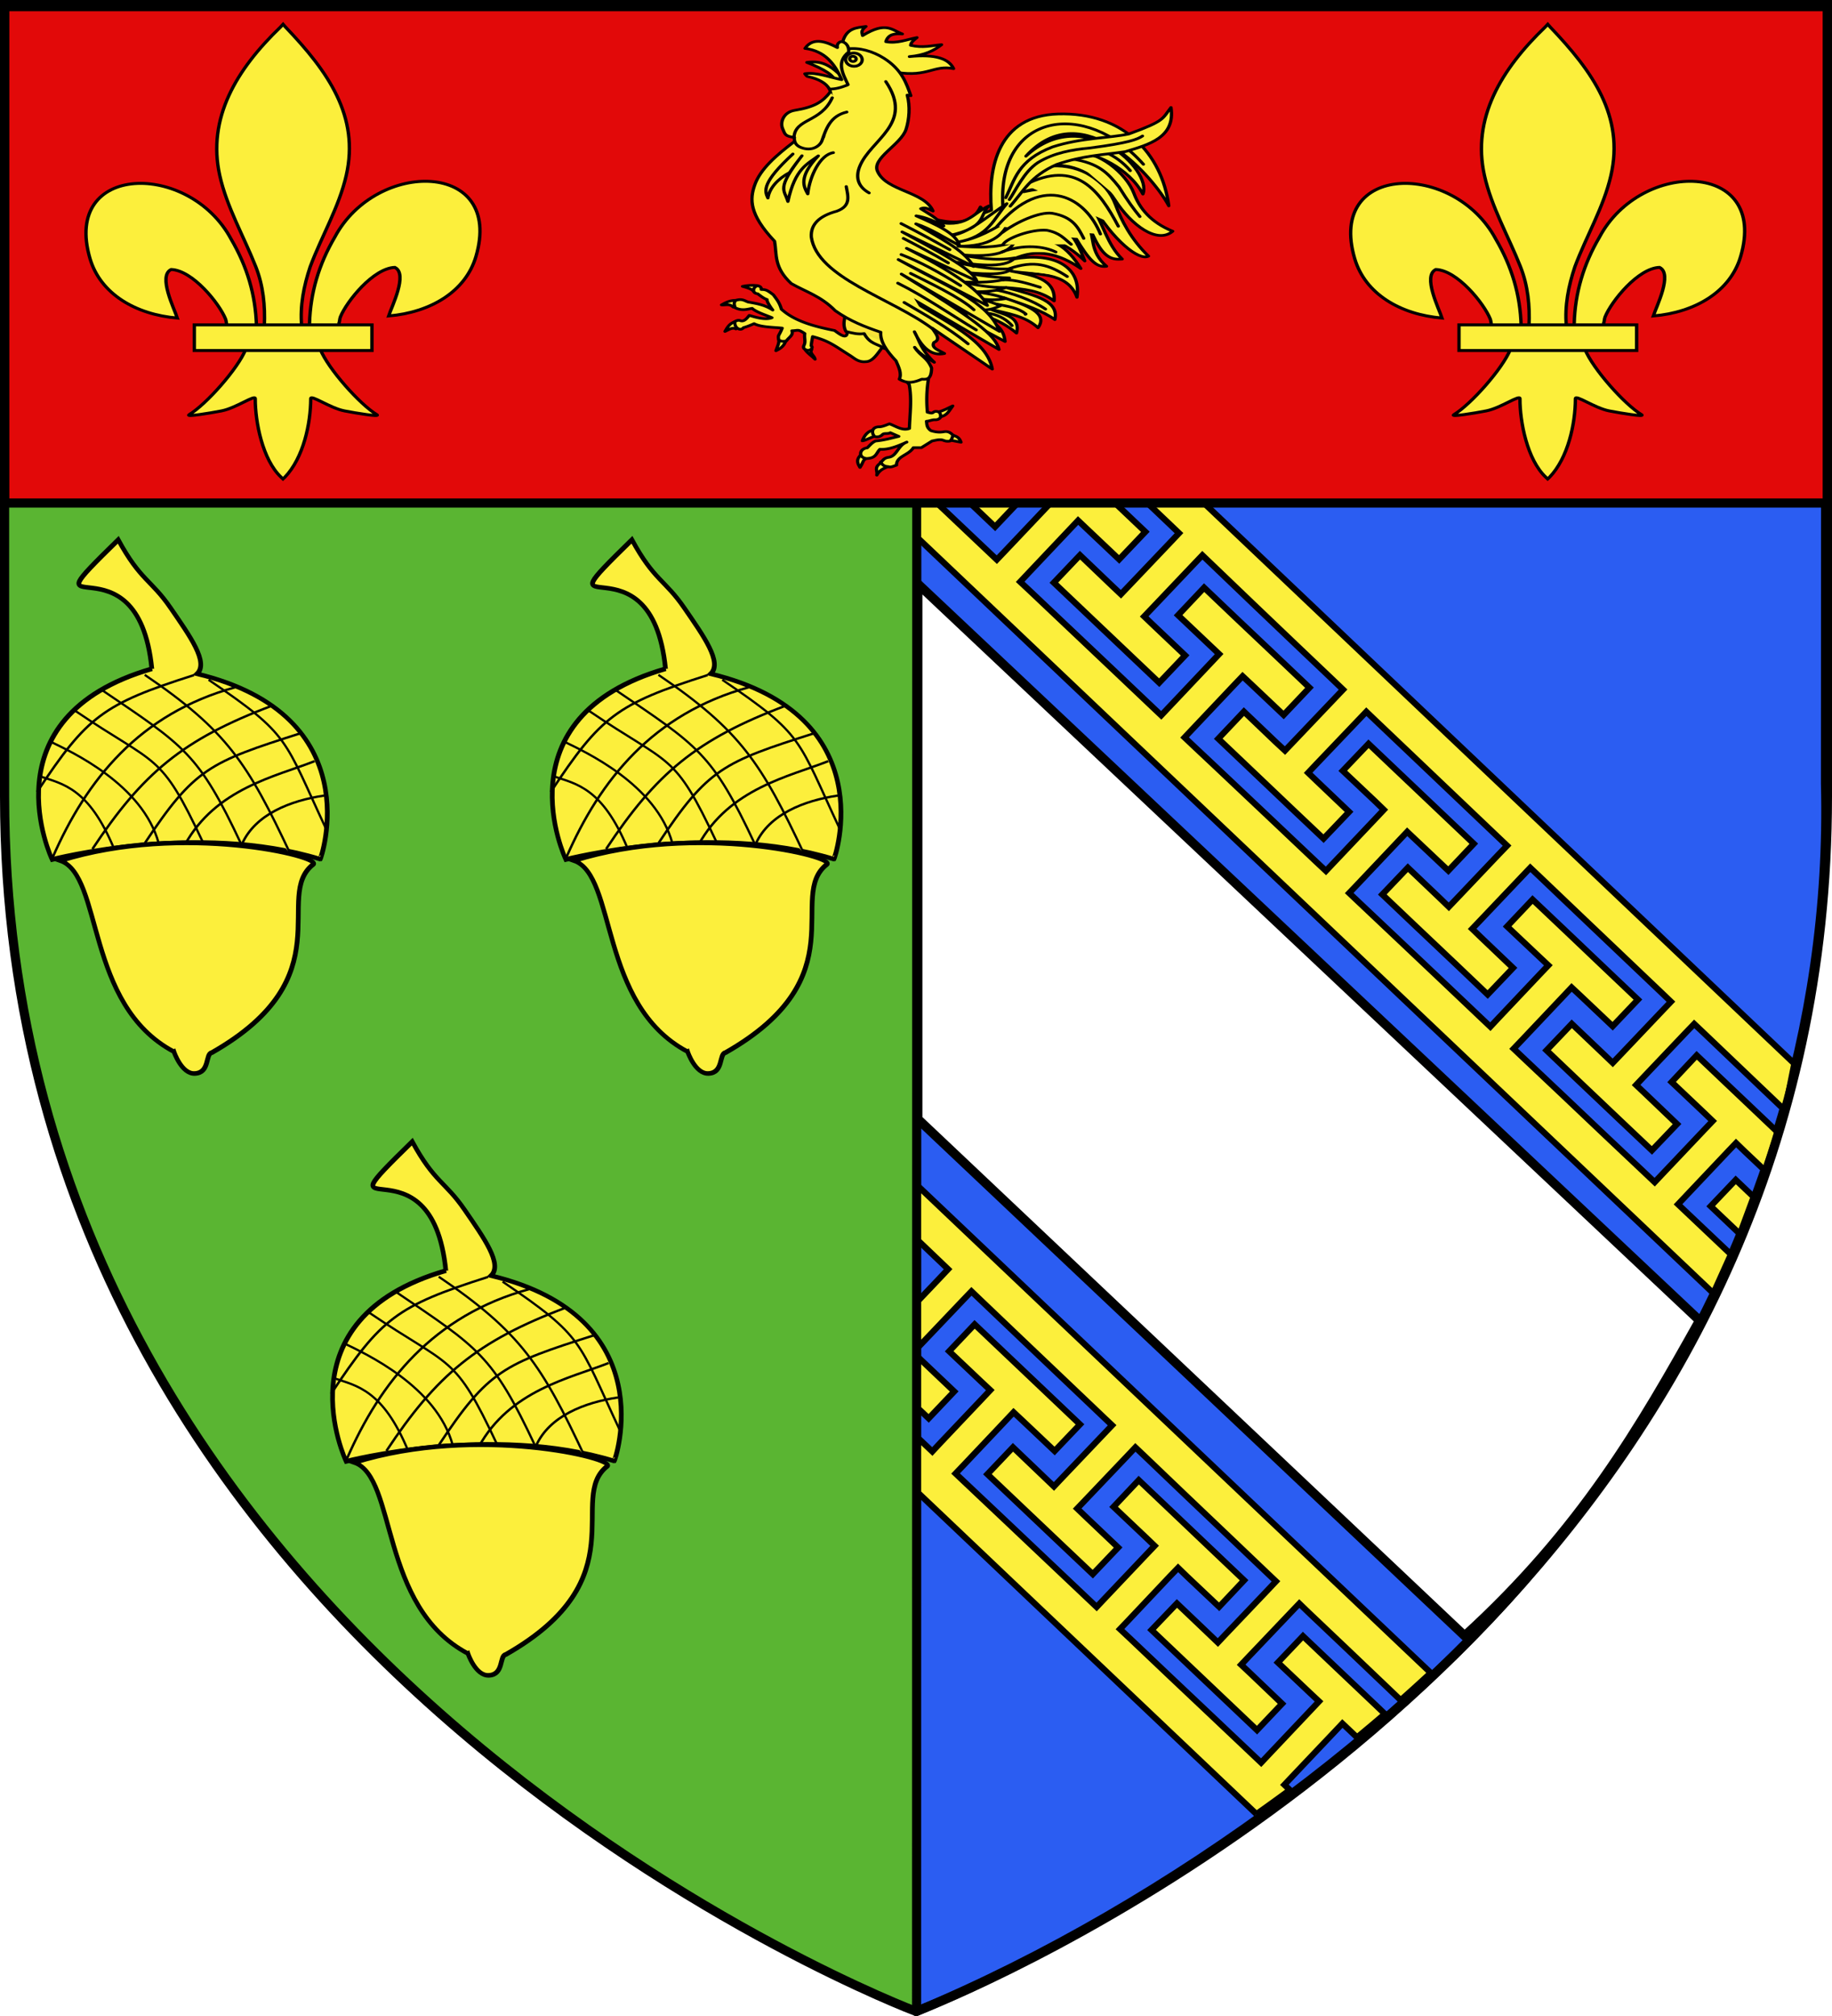 <svg xmlns="http://www.w3.org/2000/svg" xmlns:xlink="http://www.w3.org/1999/xlink" width="600" height="660" version="1.0"><desc>Flag of Canton of Valais (Wallis)</desc><g style="display:inline"><path d="M299.385 658.545s298.5-112.32 298.5-397.772V2.221h-597v258.552c0 285.452 298.5 397.772 298.5 397.772" style="fill:#5ab532;fill-opacity:1;fill-rule:evenodd;stroke:none;stroke-width:1px;stroke-linecap:butt;stroke-linejoin:miter;stroke-opacity:1"/><use xlink:href="#g7346" width="600" height="660" style="display:inline" transform="translate(589.18 -349.282)"/><use xlink:href="#g7346" width="600" height="660" style="display:inline" transform="translate(-208.823 -592.91)"/><path d="m300.197 658.5.078-656.328 297.711.008-.115 254.328c1.042 40.906-5.137 79.562-16.011 114.888-15.309 49.731-39.923 92.863-66.802 126.383-45.563 61.793-131.334 125.862-214.86 160.721z" style="fill:#2b5df2;fill-rule:evenodd;stroke:#000;stroke-width:3;stroke-linecap:butt;stroke-linejoin:miter;stroke-miterlimit:4;stroke-dasharray:none;stroke-opacity:1"/><path d="M300.597 191.148V366.35l179.09 169.201c38.213-34.82 57.776-68.973 76.939-103.237z" style="opacity:1;fill:#fff;fill-opacity:1;fill-rule:evenodd;stroke:#000;stroke-width:3;stroke-linecap:butt;stroke-linejoin:miter;stroke-miterlimit:4;stroke-dasharray:none;stroke-opacity:1;display:inline"/><path d="M300.7 75.871v17.334l2.006 1.912 13.415 12.757 13.447 12.82 2.884 2.726-2.633 2.821-13.729 14.419-2.664 2.79-2.915-2.79-9.811-9.31v17.208l1.222 1.16 13.447 12.757 10.532 9.999 8.557-9.027-10.532-9.999-2.884-2.79 2.633-2.758 13.76-14.418 2.665-2.79 2.883 2.759 13.416 12.788 13.415 12.757 13.447 12.788 2.883 2.759-2.633 2.79-13.728 14.418-2.665 2.79-2.883-2.728-10.532-10.061-8.557 8.996 10.532 9.998 13.446 12.758 10.532 9.998 8.494-8.933-10.531-9.999-2.884-2.758 2.664-2.79 13.729-14.45 2.664-2.789 2.915 2.79 6.645 6.363 6.739 6.457 13.447 12.82L436.984 223l2.884 2.758-2.664 2.79-13.729 14.418-2.633 2.758-2.946-2.727-10.5-10.03-8.4 8.87 10.531 10 13.415 12.756 10.532 9.968 8.369-8.776-10.5-10-2.916-2.789 2.633-2.79 13.792-14.45 2.633-2.757 2.883 2.758 13.416 12.757 13.446 12.788 13.447 12.789 2.915 2.758-2.696 2.79-13.728 14.45-2.665 2.789-2.883-2.79-10.532-10.03-8.369 8.777 10.563 10.03 13.447 12.725 10.5 10 8.306-8.714-10.5-10-2.884-2.789 2.633-2.758 13.729-14.45 2.664-2.79 2.915 2.759 13.384 12.757 13.447 12.788 13.415 12.757 2.915 2.79-2.664 2.79-13.729 14.45-2.664 2.789-2.915-2.79-10.5-9.998-8.275 8.682 10.5 9.999 13.478 12.788 10.532 9.967 8.243-8.62-10.5-10.03-2.915-2.758 2.633-2.79 13.729-14.449 2.664-2.758 2.915 2.758L571.2 350.76l13.384 12.757 3.07-15.298-175.808-166.875zm0 27.646v17.302l1.473 1.379 10.532 9.967 8.62-9.09-10.532-9.967zm39.87 37.832-8.557 9.059 10.531 9.999 2.916 2.79-2.633 2.789-13.698 14.45-2.664 2.79-2.884-2.728-13.478-12.757-9.403-8.87v17.364l87.732 83.25L561.15 423.398l5.747-12.746-.931-.871-13.478-12.757-2.915-2.759 2.633-2.79 13.697-14.48 2.664-2.79 2.884 2.79 6.688 6.326 4.035-12.673-2.48-2.367-13.478-12.788-10.531-10-8.212 8.746 10.531 9.967 2.915 2.79-2.633 2.758-13.728 14.481-2.633 2.79-2.915-2.759-13.478-12.725-13.447-12.757-13.447-12.695-2.915-2.758 2.665-2.79 13.697-14.48 2.633-2.79 2.915 2.727 10.532 9.967 8.274-8.714-10.531-9.998-13.416-12.757-10.562-10-8.338 8.809 10.594 9.998 2.915 2.727-2.664 2.79-13.697 14.48-2.633 2.822-2.915-2.758-13.478-12.789-13.447-12.726-13.478-12.725-2.915-2.759 2.664-2.79 13.698-14.48 2.633-2.79 2.915 2.758 10.563 9.968 8.337-8.808-10.532-9.999-13.446-12.757-10.5-9.967-8.432 8.839 10.563 9.967 2.884 2.79-2.633 2.79-13.698 14.45-2.633 2.789-2.914-2.727-13.447-12.726-13.51-12.757-6.801-6.425-6.708-6.3-2.915-2.759 2.633-2.79 13.697-14.48 2.665-2.79 2.915 2.727 10.531 9.967 8.463-8.933-10.531-9.999-13.447-12.725-10.532-10.03-8.525 9.027 10.563 9.998 2.883 2.727-2.632 2.79-13.698 14.481-2.633 2.79-2.915-2.759-13.446-12.757-13.447-12.725-13.478-12.757-2.915-2.727 2.633-2.79 13.697-14.481 2.633-2.79 2.915 2.759 10.532 9.967 8.588-9.027-10.532-9.999-13.446-12.757zm227.903 244.923-8.212 8.62 9.577 9.093 4.489-12.143zm-267.773 2.07v17.803l6.927 6.613 2.884 2.759-2.633 2.79-7.178 7.553v15.202l1.034-1.066 13.76-14.45 2.665-2.789 2.883 2.758 13.416 12.789 13.415 12.757 13.447 12.788 2.915 2.759-2.665 2.79-13.76 14.449-2.633 2.79-2.883-2.759-10.532-10.061-8.369 8.807 10.532 10 13.447 12.756 10.531 9.968 8.306-8.714-10.531-9.999-2.884-2.758 2.664-2.79 13.729-14.418 2.664-2.82 2.915 2.757 13.384 12.789 13.415 12.757 13.416 12.788 2.915 2.759-2.633 2.79-13.76 14.449-2.633 2.79-2.915-2.79-10.5-9.999-8.307 8.682 10.532 10 13.478 12.788 10.532 9.998 8.212-8.65-10.5-10.03-2.915-2.728 2.664-2.82 13.729-14.419 2.664-2.79 2.883 2.79 13.447 12.757 13.384 12.757 3.48 3.323a518 518 0 0 0 9.841-8.933zm18.493 45.229-8.337 8.808 10.563 9.998 2.915 2.727-2.633 2.79-13.73 14.48-2.632 2.822-2.915-2.758-1.724-1.63v17.929l110.802 105.16a578 578 0 0 0 10.939-7.9l-1.787-1.692 2.633-2.79 13.729-14.48 2.633-2.79 2.915 2.758 1.88 1.786a539 539 0 0 0 9.121-7.679l-2.852-2.727-13.446-12.757-10.532-9.999-8.212 8.651 10.531 9.968 2.947 2.758-2.633 2.79-13.698 14.48-2.632 2.79-2.947-2.79-13.446-12.725-13.447-12.694-13.447-12.757-2.946-2.759 2.664-2.79 13.666-14.48 2.696-2.79 2.883 2.79 10.563 9.967 8.181-8.682-10.531-10-13.447-12.787-10.532-10-8.243 8.746 10.532 9.967 2.914 2.79-2.632 2.758-13.73 14.481-2.632 2.79-2.915-2.759-13.447-12.725-13.478-12.757-13.446-12.695-2.915-2.758 2.664-2.79 13.697-14.48 2.633-2.79 2.915 2.727 10.532 9.967 8.306-8.714-10.532-9.998-13.446-12.757zM300.7 444.32v16.77l3.448 3.26 8.369-8.808-10.532-9.999z" style="opacity:1;fill:#fcef3c;fill-opacity:1;fill-rule:evenodd;stroke:#000;stroke-width:2.006;stroke-linecap:butt;stroke-linejoin:miter;stroke-miterlimit:4;stroke-dasharray:none;stroke-opacity:1;display:inline"/><g style="fill:#5ab532;display:inline"><g style="opacity:1;fill:#5ab532;display:inline"><path d="M0 3v163.969h597V3z" style="opacity:1;fill:#e20909;fill-opacity:1;stroke:#000;stroke-width:3;stroke-miterlimit:4;stroke-dasharray:none;stroke-opacity:1;display:inline" transform="translate(1.5 -2.288)"/></g></g><g style="fill:#5ab532"><g style="fill:#fcef3c;display:inline" transform="matrix(1.826 -.659 -.842 -1.84 -352.805 378.165)"><g id="t"><path id="f" d="M223.444 6.502c-29.207 1.832-28.778-23.622-28.778-23.622s25.12-2.247 41.288-14.727c.113-.046 17.87 19.159-5.891 35.081 2.606 1.122 1.556 6.114.553 11.526-1.002 5.412-2.71 5.833-3.257 13.294-22.231-9.407 3.869.76-3.915-21.552z" style="fill:#fcef3c;fill-opacity:1;fill-rule:evenodd;stroke:#000;stroke-width:.766;stroke-linecap:butt;stroke-linejoin:miter;stroke-miterlimit:4;stroke-opacity:1;stroke-dasharray:none"/><path id="g" d="M231.734-29.461c-.163 16.229-1.084 22.384-9.81 35.432" style="fill:#fcef3c;fill-rule:evenodd;stroke:#000;stroke-width:.383px;stroke-linecap:butt;stroke-linejoin:miter;stroke-opacity:1"/><path id="h" d="M224.856-25.179c-.162 16.23-1.834 18.093-10.56 31.142" style="fill:#fcef3c;fill-rule:evenodd;stroke:#000;stroke-width:.383px;stroke-linecap:butt;stroke-linejoin:miter;stroke-opacity:1"/><path id="i" d="M219.092-22.76c-.162 16.23-1.654 13.989-10.38 27.037" style="fill:#fcef3c;fill-rule:evenodd;stroke:#000;stroke-width:.383px;stroke-linecap:butt;stroke-linejoin:miter;stroke-opacity:1"/><path id="j" d="M212.211-20.53c1.69 9.89-7.042 18.834-9.457 21.443" style="fill:#fcef3c;fill-rule:evenodd;stroke:#000;stroke-width:.383px;stroke-linecap:butt;stroke-linejoin:miter;stroke-opacity:1"/><path id="k" d="M204.958-18.859c.387 10.634-3.33 12.682-6.304 15.103" style="fill:#fcef3c;fill-rule:evenodd;stroke:#000;stroke-width:.383px;stroke-linecap:butt;stroke-linejoin:miter;stroke-opacity:1"/><path id="l" d="M238.992-27.588c-.162 16.23 1.14 16.231-7.585 29.28" style="fill:#fcef3c;fill-rule:evenodd;stroke:#000;stroke-width:.383px;stroke-linecap:butt;stroke-linejoin:miter;stroke-opacity:1"/><path id="m" d="M234.938-.916c-16.58 1.245-29.354-5.935-40.024-15.902" style="fill:none;stroke:#000;stroke-width:.383px;stroke-linecap:butt;stroke-linejoin:miter;stroke-opacity:1"/><path id="n" d="M239.396-5.761c-16.186-.205-24.75-3.2-37.786-11.982" style="fill:none;stroke:#000;stroke-width:.383px;stroke-linecap:butt;stroke-linejoin:miter;stroke-opacity:1"/><path id="o" d="M241.807-11.542c-16.054.587-18.787.516-31.824-8.266" style="fill:none;stroke:#000;stroke-width:.383px;stroke-linecap:butt;stroke-linejoin:miter;stroke-opacity:1"/><path id="p" d="M241.985-16.578c-7.07-.195-17.115 1.286-25.87-5.626" style="fill:none;stroke:#000;stroke-width:.383px;stroke-linecap:butt;stroke-linejoin:miter;stroke-opacity:1"/><path id="q" d="M241.047-22.362c-5.58 1.113-11.906.92-16.005-2.816" style="fill:none;stroke:#000;stroke-width:.383px;stroke-linecap:butt;stroke-linejoin:miter;stroke-opacity:1"/><path id="r" d="M199.884-53.189s-.413-3.836 1.668-4.475c2.417-.744 2.98 2.428 4.096 2.243 25.853 4.23 20.31 20.543 28.872 23.165 2.03.621-17.097 13.598-38.677 14.506 5.542-4.653-6.36-23.325 4.04-35.439z" style="fill:#fcef3c;fill-opacity:1;fill-rule:evenodd;stroke:#000;stroke-width:.766;stroke-linecap:butt;stroke-linejoin:miter;stroke-miterlimit:4;stroke-opacity:1;stroke-dasharray:none"/><path id="s" d="M229.462 3.218c-16.055.587-19.315-.408-32.351-9.19" style="fill:none;stroke:#000;stroke-width:.383px;stroke-linecap:butt;stroke-linejoin:miter;stroke-opacity:1"/></g><use xlink:href="#f" width="600" height="660" transform="translate(2.879 -108.116)"/><use xlink:href="#g" width="600" height="660" transform="translate(2.879 -108.116)"/><use xlink:href="#h" width="600" height="660" transform="translate(2.879 -108.116)"/><use xlink:href="#i" width="600" height="660" transform="translate(2.879 -108.116)"/><use xlink:href="#j" width="600" height="660" transform="translate(2.879 -108.116)"/><use xlink:href="#k" width="600" height="660" transform="translate(2.879 -108.116)"/><use xlink:href="#l" width="600" height="660" transform="translate(2.879 -108.116)"/><use xlink:href="#m" width="600" height="660" transform="translate(2.879 -108.116)"/><use xlink:href="#n" width="600" height="660" transform="translate(2.879 -108.116)"/><use xlink:href="#o" width="600" height="660" transform="translate(2.879 -108.116)"/><use xlink:href="#p" width="600" height="660" transform="translate(2.879 -108.116)"/><use xlink:href="#q" width="600" height="660" transform="translate(2.879 -108.116)"/><use xlink:href="#r" width="600" height="660" transform="translate(2.879 -108.116)"/><use xlink:href="#s" width="600" height="660" transform="translate(2.879 -108.116)"/><use xlink:href="#t" width="600" height="660" transform="translate(79.075 -28.318)"/></g></g><g id="u"><path d="M407.03 608.7c1.424-61.957 16.75-119.54 45.289-174.11 74.714-157.185 302.92-153.431 252.615 38.812-18.537 70.84-81.509 112.474-156.319 119.615 5.4-18.665 35.1-84.652 11.125-97.562-38.339 1.449-85.945 67.706-97.393 99.301-1.653 4.536-1.19 9.778-3.036 14.24" style="fill:#fcef3c;fill-opacity:1;fill-rule:evenodd;stroke:#000;stroke-width:6;stroke-linecap:butt;stroke-linejoin:miter;stroke-miterlimit:4;stroke-opacity:1;stroke-dasharray:none;display:inline" transform="matrix(.183 0 0 .163 26.883 6.783)"/><g style="display:inline"><g style="fill:#fcef3c;fill-opacity:1;stroke:#000;stroke-width:6;stroke-miterlimit:4;stroke-opacity:1;stroke-dasharray:none"><path d="M350.523 657.372c-1.425-61.956-16.751-119.54-45.29-174.108-74.714-157.186-302.92-153.432-252.615 38.81 18.537 70.84 81.509 112.475 156.319 119.616-5.4-18.665-35.1-84.652-11.124-97.562 38.338 1.449 85.944 67.706 97.392 99.301 1.653 4.536 1.19 9.778 3.036 14.24" style="fill:#fcef3c;fill-opacity:1;fill-rule:evenodd;stroke:#000;stroke-width:6;stroke-linecap:butt;stroke-linejoin:miter;stroke-miterlimit:4;stroke-opacity:1;stroke-dasharray:none" transform="matrix(.183 0 0 .163 19.841 -.463)"/><path d="M393.626 57.12c-78.714 84.85-131.565 182.962-108.781 298.031 12.57 63.484 43.041 122.28 64.53 183.438 13.437 38.37 16.873 78.452 15.282 118.781h66.781c-3.196-40.626 3.807-79.998 15.282-118.781 20.474-61.538 51.625-119.906 64.53-183.438 24.129-118.779-32.506-208.36-108.437-297.656l-4.64-5.918z" style="fill:#fcef3c;fill-opacity:1;fill-rule:nonzero;stroke:#000;stroke-width:6;stroke-linecap:butt;stroke-linejoin:miter;stroke-miterlimit:4;stroke-opacity:1;stroke-dasharray:none" transform="matrix(.183 0 0 .163 19.841 -.463)"/><path d="M331.345 704.401c-13.962 39.13-70.889 110.792-101.125 131.22-7.843 5.297 37.486-3.052 57.78-7.5 26.62-5.835 61.218-34.198 60.407-24.188-.075 45.838 12.811 122.324 46.406 157.468l3.182 3.388 3.287-3.388c33.578-39.17 46.238-108.042 46.406-157.468-.81-10.01 33.788 18.353 60.407 24.187 20.295 4.449 65.623 12.798 57.78 7.5-30.236-20.427-87.131-92.089-101.093-131.219z" style="fill:#fcef3c;fill-opacity:1;fill-rule:evenodd;stroke:#000;stroke-width:6;stroke-linecap:butt;stroke-linejoin:miter;stroke-miterlimit:4;stroke-opacity:1;stroke-dasharray:none" transform="matrix(.183 0 0 .163 19.841 -.463)"/><path d="M239.352 655.379H557.24v51.503H239.352z" style="fill:#fcef3c;fill-opacity:1;stroke:#000;stroke-width:6;stroke-miterlimit:4;stroke-opacity:1;stroke-dasharray:none" transform="matrix(.183 0 0 .163 19.841 -.463)"/></g></g></g><use xlink:href="#u" width="600" height="660" transform="translate(414.2)"/><g style="fill:#fcef3c"><g style="fill:#fcef3c;display:inline"><g style="fill:#fcef3c"><path d="M172.965 395.777c3.132 1.093 5.934 1.903 7.297 4.117 2.914-1.087 2.99-2.483 1.837-4.735-3.07-.374-6.143-.15-9.134.618m-13.516 14.347c2.489.374 4.904-1.357 7.562 1.731 2.622-1.166 3.165-2.211 1.89-5.23-3.579-.198-6.634 1.508-9.452 3.499m9.364 12.633c-4.195 1.481-5.611 4.738-7.138 7.915 2.412-1.4 4.88-3.452 7.05-1.943 2.059-1.741 1.946-4.32.088-5.972m27.527 12.368c.417 5.288-1.106 7.249-1.89 10.477 2.578-1.412 4.894-3.295 6.148-6.979-.98-4.616-2.798-2.693-4.258-3.498m17.192 10.124c1.877 2.955 3.767 4.033 6.095 6.943-.576-3.192-3.701-4.505-2.244-7.42-1.595-1.048-2.58-.85-3.851.477m94.685 43.04c-3.104 1.679-5.626 3.648-9.7 4.841.434 1.137-.471 2.848 1.898 3.501 4.23-.786 5.644-4.964 7.802-8.342m-58.162 27.03c1.984-.12 6.047-3.171 9.715-4.29.893-1.155-.53-2.764-1.431-4.276-4.94.513-7.182 4.923-8.284 8.566m57.685-4.573c-2.222 2.025-1.573 2.656-1.647 3.966l7.438 1.714c-.876-2.823-1.87-4.381-5.791-5.68m-58.052 14.633c-2.265 2.815-4.068 5.182-1.149 10.565 2.453-4.466 1.434-5.873 5.1-7.636-.236-2.525-1.83-2.29-3.951-2.93m12.242 7.1c-4.838 3.747-1.8 5.99-2.584 9.398 1.498-3.2 3.587-5.175 8.127-6.855-1.103-2.194-2.686-1.657-5.543-2.542" style="fill:#fcef3c;fill-rule:evenodd;stroke:#000;stroke-width:2.096;stroke-linecap:round;stroke-linejoin:round;stroke-miterlimit:4;stroke-opacity:1;stroke-dasharray:none" transform="matrix(.509 0 0 .423 155.152 -73.664)"/><path d="m240.351 430.36 11.709 1.428 13.707 6.854c-5.078 7.071-8.237 15.352-13.422 15.42-4.77.667-7.501-2.72-10.041-4.647-10.556-8.005-13.592-11.377-24.227-14.771-.42 3.008-.823 4.938-.914 7.15 1.051 1.086.197 1.923.058 2.845-1.528.39-1.81 1.107-3.713.143-1.699-.997-1.433-2.327-.907-3.632 1.071-2.656-.021-5.27.392-8.85-4.543-3.646-4.084-2.295-8.248-2.146 1.074 3.503-2.064 5.134-3.516 7.774-1.666.542-3.332.691-4.997-.714-.637-4.24.125-2.632 2.233-9.116-4.875-.709-13.6-.572-18.06-3.455-2.018 1.058-4.417 2.306-6.743 3.05-1.316 1.758-2.61 1.455-3.796.656-1.864-1.601-1.8-3.396-1.944-5.17 1.268-1.029 2.441-1.41 3.582-.894 2.524 1.145 4.404-1.99 5.788-4.044 3.64 1.262 10.371 3.88 14.583 1.79-3.957-2.033-9.972-4.268-12.747-7.213-3.132.592-6.582 2.187-11.025-.59-.266-1.873-1.158-3.746.589-5.618 4.744-1.868 6.464 1.408 8.884 1.493 5.112 1.156 9.755 2.022 14.8 5.98-1.803-2.832-3.795-6.57-3.667-8.128-1.953-.705-3.792-2.493-5.987-4.419-1.822-.382-2.22-.984-2.625-2.16-.206-1.911.634-3.3 2.57-4.14 1.627.452 2.498 1.354 2.33 2.938 2.673.15 3.398.018 7.814 4.174 2.351 3.815 3.977 6.113 5.141 11.06 8.409 9.303 21.078 13.401 34.268 16.563 4.363 3.93 8.31 7.056 8.131.39M285.756 449.636l8.424 8.567c-2.511 11.66-3.2 23.321-2.284 34.982 1.184.263 2.763 1.118 3.645.235 1.21-1.212 2.279-.922 3.352-.61 1.76 1.292 1.451 2.792 1.512 4.255-.762 1.42-2.012 2.067-3.748 1.976-1.672-.087-3.326.99-5.332 1.14.297 2.428.024 4.855 2.855 7.282 3.432 1.292 5.982 1.36 8.252.855 2.139-.474 3.894.087 5.884 2.572-.287 1.523-.529 3.046-1.856 4.569-1.321.391-2.726.233-4.226-.498-2.204-1.075-4.893-.075-7.34.498l-6.853 5.14h-5.14c-3.058 5.945-10.955 6.523-10.852 13.564-1.786.608-3.66 1.997-5.283 1.143-3.456-.247-3.9-2-4.997-3.427 1.707-1.15 1.812-3.207 5.238-3.793 5.344-.914 5.837-9.186 11.61-11.77-6.05 3.308-11.98 6.025-17.277 5.568-2.366 2.665-2.101 6.865-8.567 7.14-5.734-.824-4.58-7.66.434-8.245 1.68-2.028 3.234-4.307 5.42-5.32 5.214-.53 9.968-2.21 14.85-3.57l-5.426-2.855c-1.51 1.167-3.928.082-5.009 1.386-1.594 1.924-3.595 2.14-5.097 1.572-2.483-3.186-1.535-7.474 2.851-7.523 1.837.148 5.122-1.617 6.684-2.289 4.23 1.777 8.274 5.601 12.85 3.57.262-11.276 1.67-22.361-.142-33.983a63 63 0 0 1-1.686-2.436 54 54 0 0 1-2.312-3.846l-1.428-12.28z" style="fill:#fcef3c;fill-rule:evenodd;stroke:#000;stroke-width:2.096;stroke-linecap:round;stroke-linejoin:round;stroke-miterlimit:4;stroke-opacity:1;stroke-dasharray:none" transform="matrix(.509 0 0 .423 155.152 -73.664)"/><path d="M240.265 411.263c-.415 6.175-3.813 12.955-.75 19.45 3.905 1.196 7.81 2.406 11.716 1.632 3.904 8.537 8.738 7.772 13.114 11.597l4.778-12.82" style="fill:#fcef3c;fill-opacity:.941;fill-rule:evenodd;stroke:#000;stroke-width:2.096;stroke-linecap:round;stroke-linejoin:round;stroke-miterlimit:4;stroke-opacity:1;stroke-dasharray:none" transform="matrix(.509 0 0 .423 155.152 -73.664)"/><path d="M272.642 335.788c20.658 6.137 44.74 20.202 53.38-1.484 2.085 1.053-3.17 8.223 7.044 2.5-2.24-33.334 4.345-73.073 43.041-74.425 41.757-1.458 66.633 30.395 71.126 71.111-8.69-20.107-54.894-87.444-91.95-38.456 36.722-40.85 81.642 10.365 75.293 29.347-8.714-19.954-31.347-33.03-43.681-31.74 14.532-2.528 33.015 15.499 37.94 31.283 3.479 11.151 10.614 22.25 24.913 29.192-9.902 10.148-26.591-4.614-37.112-24.197-9.26-17.236-25.725-29.102-40.879-26.262 18.762-1.429 35.497 11.47 41.174 29.875 3.664 11.876 9.94 26.791 21.245 39.856-5.959 3.942-22.954-12.163-36.78-40.918-6.783-14.107-26.936-15.052-43.469-8.91 52.993-13.782 43.942 29.799 63.32 52.085-5.812.569-11.6-.049-18.337-17.348-9.482-24.352-29.252-33.573-48.056-17.57 18.375-11.328 33.473-10.159 44.658 9.68 4.158 7.373.436 19.355 11.656 30.83-6.512 1.087-11.178-4.606-20.268-22.796-6.49-12.985-21.89-15.167-36.66-6.134 28.633-13.145 36.53 4.721 42.928 24.828-12.638-14.945-26.83-21.934-43.843-14.489 22.354-7.834 32.952 4.36 41.32 20.355-13.889-11.54-28.054-15.865-43.432-7.362 24.084-5.319 44.087 4.32 40.94 29.644-6.298-20.701-26.44-16.902-42.498-20.332 14.209 3.216 28.956 5.943 27.795 23.101-9.138-8.253-19.936-9.293-30.742-10.3 20.64 6.41 33.82 10.931 31.22 24.77-8.043-7.019-20.406-11.958-32.735-16.914 14.292 5.82 28.766 11.591 21.909 23.212-8.592-9.465-19.938-11.065-30.68-14.389 7.894 4.249 19.785 5.124 16.833 18.527-5.936-6.035-12.364-9.934-19.013-12.875 3.908 6.413 10.568 7.054 11.654 19.386l-21.454-13.73zM240.134 211.287l-2.825-4.38c2.547-11.193 8.971-11.245 15.053-12.283-3.763 3.452-2.348 5.043-2.146 7.07 15.284-11.33 19.04-4.059 25.57-1.263-4.664-.371-9.047-.16-10.591 5.954 7.257 1.67 13.426-1.68 19.999-3.167-1.712 1.786-3.82 3.33-4.076 6.003 7.865 2.187 13.532.174 19.902-.495-4.759 4.556-10.882 8.164-20.669 9.229 16.92-2.058 25.429 1.723 28.413 9.338-12.733-3.13-16.508 6.675-36.511 2.888z" style="fill:#fcef3c;fill-rule:evenodd;stroke:#000;stroke-width:2.096;stroke-linecap:round;stroke-linejoin:round;stroke-miterlimit:4;stroke-opacity:1;stroke-dasharray:none" transform="matrix(.509 0 0 .423 155.152 -73.664)"/><path d="M295.956 345.258c21.076 6.47 25.07-6.271 35.524-11.749-6.566 7.808-.974 16.322-25.822 23.066 12.233-.674 24.872-15.389 37.358-24.806-8.416 11.26-11.27 25.741-32.069 29.833 13.84-2.787 23.588-10.425 33.895-17.398-3.76 12.46-12.846 20.809-33.144 20.502 11.995.91 23.993 1.76 36.235-3.38-3.613 9.511-16.537 12.219-36.531 9.758 12.046 2.507 24.054 5.257 36.902 2.634-6.908 9.029-26.159 4.979-43.941 2.485 13.847 2.648 27.234 7.293 42.019 5.864-5.084 5.996-20.427 3.983-35.144 2.459 10.716 2.052 21.276 4.267 33.478 4.777-8.796 3.58-19.855 3.545-31.184 3.077 9.448 2.24 18.87 4.592 28.898 4.308-5.245 2.514-12.56 3.546-21.83 3.18q12.458 1.256 21.92 5.339c-4.322.694-7.97 1.704-17.037.18 4.802 1.6 9.5 3.266 13.402 5.43-4.235 2.149-8.29 4.453-17.272 2.47l-19.893-15.421z" style="fill:#fcef3c;fill-opacity:1;fill-rule:evenodd;stroke:#000;stroke-width:2.096;stroke-linecap:round;stroke-linejoin:round;stroke-miterlimit:4;stroke-opacity:1;stroke-dasharray:none" transform="matrix(.509 0 0 .423 155.152 -73.664)"/><path d="M240.27 212.043c7.478-1.374 16.538 1.649 23.862 7.323 11.448 8.868 14.296 19.325 17.101 28.851l-2.284-.459c1.948 8.599 1.308 18.793-.778 26.47-3.232 11.896-22.463 22.467-18.295 32.67 5.64 15.273 30.291 15.441 35.644 30.584-2.516-1.255-4.882-3.402-7.871-1.812 4.866 3.932 9.584 6.31 14.748 13.341-5.716-3.488-11.47-6.792-17.682-7.8 12.536 6.726 25.663 13.282 27.86 22.99-9.345-5.877-18.692-13.202-28.038-16.815 13.788 10.292 30.336 19.188 37.159 33.005l-46.055-26.764c20.773 13.76 45.26 28.377 48.028 37.993l-45.146-25.312c25.76 15.792 46.507 30.972 51.967 44.287L273.2 375.03c31.769 21.423 57.684 32.3 65.11 55.6l-63.136-44.371c46.57 34.742 60.558 46.876 62.811 58.387l-64.923-45.612c22.453 21.094 56.664 34.585 60.603 60.78l-38.702-31.703c2.082 4.071 6.046 8.575 1.186 11.048-2.146 4.29 3.301 6.113 6.725 8.593-8.227 2.134-14.475-4.331-19.321-16.88 3.451 7.375 3.824 13.499 12.786 23.664-3.272-2.454-8.793-5.554-12.659-11.617 3.888 7.284 7.923 7.436 10.916 16.063-.113 9.108-3.17 8.895-6.241 8.635-4.758 2.302-8.814 4.015-14.5-.022 1.676-4.382-.386-9.297-2.126-14.166-5.97-7.549-10.348-15-9.82-22.152-9.956-4.068-19.85-8.64-29.31-16.693-9.31-11.385-18.86-14.542-28.313-21.022-11.294-12.684-9.185-22.283-10.703-32.716-16.49-20.943-15.972-32.61-12.767-43.552 3.586-12.238 13.74-22.807 25.046-33.19 11.612-6.89 20.178-16.594 25.411-29.374l-2.064-10.836c2.031-3.607 3.458-8.126 10.804-3.729-6.885-11.905-4.068-21.255.71-30.088" style="fill:#fcef3c;fill-opacity:1;fill-rule:evenodd;stroke:#000;stroke-width:2.096;stroke-linecap:round;stroke-linejoin:round;stroke-miterlimit:4;stroke-opacity:1;stroke-dasharray:none" transform="matrix(.509 0 0 .423 155.152 -73.664)"/><path d="M214.34 222.442c11.223-1.938 16.574 4.193 23.92 12.445l-5.578 3.353c.185-5.333-7.198-10.585-18.341-15.798" style="fill:#fcef3c;fill-rule:evenodd;stroke:#000;stroke-width:2.096;stroke-linecap:round;stroke-linejoin:round;stroke-miterlimit:4;stroke-opacity:1;stroke-dasharray:none" transform="matrix(.509 0 0 .423 155.152 -73.664)"/><path d="M211.806 285.008c6.215 2.064 11.073 1.069 13.438-5.551" style="fill:#fcef3c;stroke:#000;stroke-width:2.096;stroke-linecap:round;stroke-linejoin:round;stroke-miterlimit:4;stroke-opacity:1;stroke-dasharray:none" transform="matrix(.509 0 0 .423 155.152 -73.664)"/><path d="M267.438 368.615a8.207 7.955 0 1 1-16.415 0 8.207 7.955 0 1 1 16.415 0" style="fill:#fcef3c;stroke:#000;stroke-width:3.707;stroke-linecap:round;stroke-linejoin:round;stroke-miterlimit:4;stroke-opacity:1;stroke-dasharray:none" transform="matrix(.28 .054 -.065 .233 231.121 -80.185)"/><path d="M229.384 245.384c-5.005 7.604-9.766 11.55-22.923 14.175-7.16 1.429-9.5 9.227-7.686 14.221 1.539 4.236 1.397 5.814 7.575 6.732 0 0-.911 5.254 4.017 7.686 7.398 3.65 12.6-1.385 13.7-5.196 2.812-9.748 5.522-19.138 15.958-22.14" style="fill:#fcef3c;fill-rule:evenodd;stroke:#000;stroke-width:2.096;stroke-linecap:round;stroke-linejoin:round;stroke-miterlimit:4;stroke-opacity:1;stroke-dasharray:none" transform="matrix(.509 0 0 .423 155.152 -73.664)"/><path d="M218.698 397.91a15.657 15.026 0 1 1-31.315 0 15.657 15.026 0 1 1 31.315 0" style="fill:#fcef3c;fill-opacity:1;stroke:#000;stroke-width:6.163;stroke-linecap:round;stroke-linejoin:round;stroke-miterlimit:4;stroke-opacity:1;stroke-dasharray:none" transform="scale(.173 .144)rotate(12.964 2063.98 6487.316)"/><path d="M218.698 397.91a15.657 15.026 0 1 1-31.315 0 15.657 15.026 0 1 1 31.315 0" style="fill:#fcef3c;fill-opacity:1;stroke:#000;stroke-width:15.74;stroke-linecap:round;stroke-linejoin:round;stroke-miterlimit:4;stroke-opacity:1;stroke-dasharray:none" transform="matrix(.066 .013 -.015 .055 271.912 -5.25)"/><path d="M213.168 211.623c13.145 2.032 19.32 12.374 23.59 24.185-7.97-1.874-16.376-5.992-23.708-4.578.583.821 1.039 1.959 1.992 2.202 6.83 1.74 11.95 5.207 13.747 9.625 3.534.135 7.556-1 12.06-3.377-3.575-8.832-7.61-17.784.392-25.257.246-3.485-.949-6.833-3.889-7.928-1.64-.611-3.953 1.3-3.38 4.497-5.522-3.482-15.31-9.185-20.804.631" style="fill:#fcef3c;fill-rule:evenodd;stroke:#000;stroke-width:2.096;stroke-linecap:round;stroke-linejoin:round;stroke-miterlimit:4;stroke-opacity:1;stroke-dasharray:none" transform="matrix(.509 0 0 .423 155.152 -73.664)"/><path d="M239.692 318.533c1.096 7.314 3.326 14.97-6.154 19.096-11.41 3.722-16.844 10.384-16.321 19.978 3.802 31.647 51.842 47.392 78.013 70.998M205.346 293.337c-19.836 22.061-18.348 28.38-16.056 34.106.922-7.696 6.502-15.002 13.978-19.78 2.64-4.821 5.281-8.897 7.922-12.98-16.613 25.78-11.415 25.913-9.035 35.428 4.648-25.816 12.594-28.952 19.566-35.348-13.088 16.571-9.308 24.037-6.79 29.498 1.186-13.58 7.885-30.389 16.442-31.965M422.443 306.245c-9.383-13.11-20.475-17.1-32.491-20.52M385.249 297.244c17.044 3.279 22.67 10.75 29.913 21.537 5.597 10.81 9.511 17.211 13.454 23.024h0M354.77 317.24c32.698-20.114 47.756 4.129 59.988 32.045" style="fill:#fcef3c;stroke:#000;stroke-width:2.096;stroke-linecap:round;stroke-linejoin:round;stroke-miterlimit:4;stroke-opacity:1;stroke-dasharray:none" transform="matrix(.509 0 0 .423 155.152 -73.664)"/><path d="M336.628 349.438c30.709-42.867 57.514-21.169 66.61 5.865" style="fill:#fcef3c;stroke:#000;stroke-width:2.096;stroke-linecap:round;stroke-linejoin:round;stroke-miterlimit:4;stroke-opacity:1;stroke-dasharray:none" transform="matrix(.509 0 0 .423 155.152 -73.664)"/><path d="M340.417 353.881c8.556-7.683 23.355-15.911 31.659-14.69 13.664 2.81 16.908 11.256 20.419 19.5" style="fill:#fcef3c;stroke:#000;stroke-width:2.096;stroke-linecap:round;stroke-linejoin:round;stroke-miterlimit:4;stroke-opacity:1;stroke-dasharray:none" transform="matrix(.509 0 0 .423 155.152 -73.664)"/><path d="M340.56 363.438c1.984-4.84 18.273-12.142 28.225-11.07 8.421 2.018 10.992 6.352 15.622 10.907M339.836 369.132c14.136-6.266 27.366-4.375 34.707.078M344.306 382.175c16.478-6.885 26.038-3.122 37.588 6.016M340.787 390.775c7.839-.428 16.905 3.262 23.668 5.709M336.804 398.767c9.133 1.961 23.233 7.998 31.084 14.624M336.68 409.576c7.01 1.68 13.805 2.786 18.603 7.653h0l-.342.214M330.957 416.61c4.777.783 10.682 3.205 15.384 9.55" style="fill:#fcef3c;stroke:#000;stroke-width:2.096;stroke-linecap:round;stroke-linejoin:round;stroke-miterlimit:4;stroke-opacity:1;stroke-dasharray:none" transform="matrix(.509 0 0 .423 155.152 -73.664)"/><path d="M340.448 333.376c-3.455-71.483 52.88-82.89 90.458-32.069h0" style="fill:none;stroke:#000;stroke-width:2.096;stroke-linecap:round;stroke-linejoin:round;stroke-miterlimit:4;stroke-opacity:1;stroke-dasharray:none" transform="matrix(.509 0 0 .423 155.152 -73.664)"/><path d="M342.307 327.21c5.875-13.898 7.563-28.981 30.159-39.356 18.314-7.157 36.845-6.772 49.202-10.065 23.314-10.242 21.18-11.598 26.98-20.455 2.944 23.343-14.31 28.745-29.562 34.22-14.244 2.5-27.072 2.923-43.873 9.826-17.242 9.12-21.666 21.19-30.013 32.357" style="fill:#fcef3c;fill-opacity:1;fill-rule:evenodd;stroke:#000;stroke-width:2.096;stroke-linecap:round;stroke-linejoin:round;stroke-miterlimit:4;stroke-opacity:1;stroke-dasharray:none" transform="matrix(.509 0 0 .423 155.152 -73.664)"/><path d="M344.668 328.593c3.995-6.903 9.292-21.39 18.333-28.621 10.445-7.628 21.96-9.988 33.685-11.309 25.308-4.004 30.381-6.687 33.624-9.25" style="fill:none;stroke:#000;stroke-width:2.096;stroke-linecap:round;stroke-linejoin:round;stroke-miterlimit:4;stroke-opacity:1;stroke-dasharray:none" transform="matrix(.509 0 0 .423 155.152 -73.664)"/><path d="M321.848 413.954c-8.812-9.818-30.127-21.726-40.77-28.23M323.328 429.513c-14.295-10.28-32.963-25.76-50.441-36.234M275.052 371.143c12.143 5.66 24.403 13.626 38.193 24.057M276.464 358.646c6.194 3.774 20.811 13.113 28.86 18.992M275.002 347.174c11.437 6.973 21.406 13.608 31.299 20.226M318.065 440.266c-13.19-12.907-27.229-22.132-41.108-32.048M265.136 237.245c18.508 32.79-9.78 44.699-16.795 65.755-2.415 7.25-1.945 15.088 6.065 20.459M206.058 280.479c.77-14.952 17.378-11.286 24.614-30.673" style="fill:#fcef3c;stroke:#000;stroke-width:2.096;stroke-linecap:round;stroke-linejoin:round;stroke-miterlimit:4;stroke-opacity:1;stroke-dasharray:none" transform="matrix(.509 0 0 .423 155.152 -73.664)"/></g></g></g></g><path d="M300 658.5S1.5 546.18 1.5 260.728V2.176h597v258.552c0 57.253-12.008 107.542-31.208 151.356C490.768 586.718 300 658.5 300 658.5z" style="opacity:1;fill:none;fill-opacity:1;fill-rule:evenodd;stroke:#000;stroke-width:3;stroke-linecap:butt;stroke-linejoin:miter;stroke-miterlimit:4;stroke-dasharray:none;stroke-opacity:1"/></svg>
